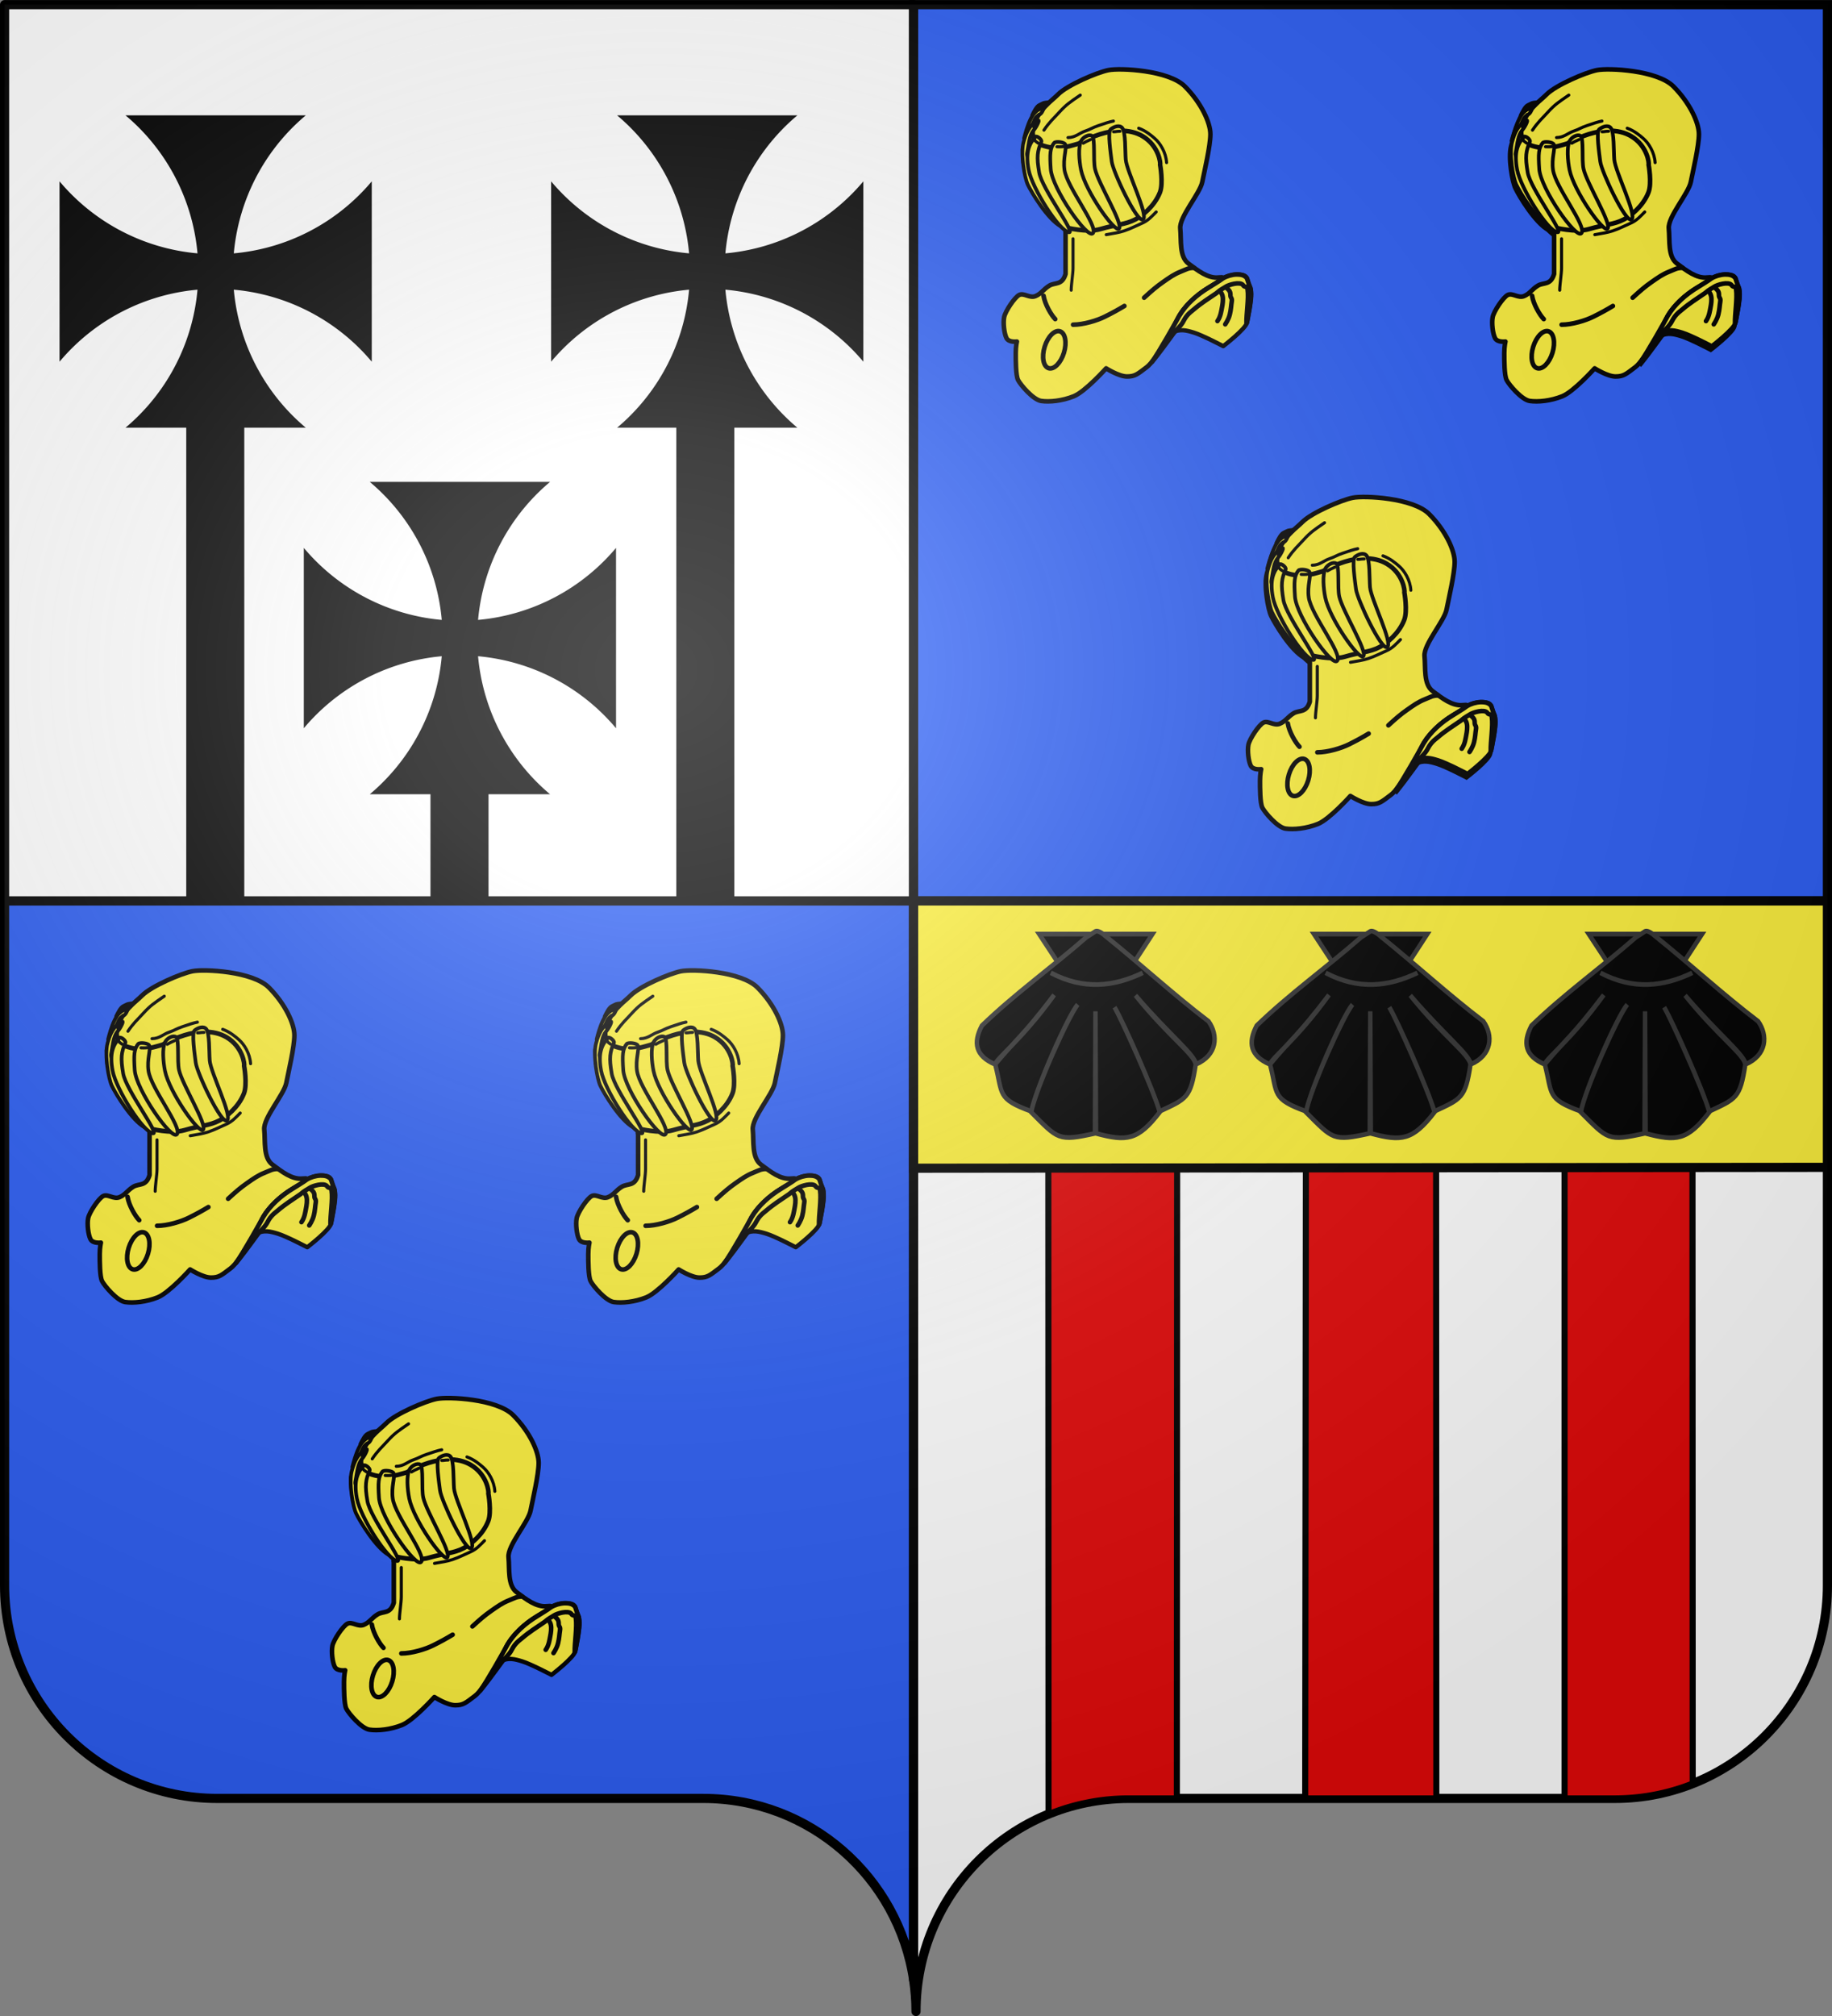 <svg xmlns="http://www.w3.org/2000/svg" xmlns:xlink="http://www.w3.org/1999/xlink" width="600" height="660" version="1.0"><rect width="100%" height="100%" fill="#808080" stroke="none"/><desc>Flag of Canton of Valais (Wallis)</desc><defs><radialGradient xlink:href="#a" id="f" cx="285.186" cy="200.448" r="300" fx="285.186" fy="200.448" gradientTransform="matrix(1.551 0 0 1.35 -227.894 -51.263)" gradientUnits="userSpaceOnUse"/><linearGradient id="a"><stop offset="0" style="stop-color:white;stop-opacity:.314"/><stop offset=".19" style="stop-color:white;stop-opacity:.251"/><stop offset=".6" style="stop-color:#6b6b6b;stop-opacity:.125"/><stop offset="1" style="stop-color:black;stop-opacity:.125"/></linearGradient></defs><g style="display:inline"><path d="M1.5 294.927v224.094c0 38.504 31.21 69.75 69.656 69.75h159.188c34.928 0 63.868 25.784 68.875 59.375V294.927Z" style="fill:#2b5df2;fill-opacity:1;fill-rule:nonzero;stroke:#000;stroke-width:3;stroke-linecap:round;stroke-linejoin:round;stroke-miterlimit:4;stroke-dashoffset:0;stroke-opacity:1"/><path d="M299.219 294.927v353.22c.504 3.383.781 6.85.781 10.374 0-38.504 31.21-69.75 69.656-69.75h159.188c38.447 0 69.656-31.246 69.656-69.75V294.927Z" style="fill:#fff;fill-opacity:1;fill-rule:nonzero;stroke:#000;stroke-width:3;stroke-linecap:round;stroke-linejoin:round;stroke-miterlimit:4;stroke-dasharray:none;stroke-dashoffset:0;stroke-opacity:1"/><path d="M1.5 1.521v293.406h297.719V1.521Z" style="fill:#fff;fill-opacity:1;fill-rule:nonzero;stroke:#000;stroke-width:3;stroke-linecap:round;stroke-linejoin:round;stroke-miterlimit:4;stroke-dashoffset:0;stroke-opacity:1"/><path d="M299.219 1.521v293.406H598.5V1.521Z" style="fill:#2b5df2;fill-rule:evenodd;stroke:#000;stroke-width:3;stroke-linecap:butt;stroke-linejoin:miter;stroke-opacity:1"/><path d="m343.313 294.927.094 299a69.2 69.2 0 0 1 26.25-5.156h15.781l.125-293.844zm84.469 0-.313 293.844h42.938l-.094-293.844Zm84.625 0v293.844h16.437a69.3 69.3 0 0 0 25.531-4.875l-.093-288.969z" style="fill:#e20909;fill-opacity:1;fill-rule:nonzero;stroke:#000;stroke-width:2;stroke-linecap:round;stroke-linejoin:round;stroke-miterlimit:4;stroke-dasharray:none;stroke-dashoffset:0;stroke-opacity:1"/></g><g style="display:inline"><path id="e" d="M82.178 123.796v166.51h-19.01v-166.51Z" style="display:inline;fill:#000;fill-opacity:1;fill-rule:evenodd;stroke:#000;stroke-width:0;stroke-linecap:butt;stroke-linejoin:miter;stroke-miterlimit:4;stroke-dasharray:none;stroke-opacity:1" transform="translate(-2.173 3.72)"/><g transform="translate(-1.139 -7.195)"><g style="display:inline;fill:#fcef3c;stroke:#000;stroke-width:12.533;stroke-linecap:round;stroke-linejoin:round;stroke-miterlimit:4;stroke-dasharray:none;stroke-opacity:1"><g id="b" style="display:inline;fill:#fcef3c;stroke:#000;stroke-width:3.216;stroke-linecap:round;stroke-linejoin:round;stroke-miterlimit:4;stroke-dasharray:none;stroke-opacity:1"><path d="M76.516 109.515c10.34 2.068 18.612 2.068 22.059 2.068 3.446 0 11.718-1.379 17.922-3.447s13.787-1.379 18.612-6.204c4.826-4.825 11.72-8.961 13.787-14.476s2.757-6.204 3.447-11.03-.69-19.3-2.068-25.505-8.272-16.544-13.787-18.612-14.476-3.446-18.612-3.446-13.787 3.446-19.301 5.514c-5.515 2.068-8.272 4.826-11.03 6.204s-4.136 2.758-7.582 2.758c-3.447 0-11.719 0-15.855-2.758s-6.893-1.378-7.583-6.893c-.689-5.515-1.378-6.204 0-9.65 1.379-3.447 3.447-6.205 5.515-8.962" style="display:inline;opacity:1;fill:#fcef3c;fill-rule:evenodd;stroke:#000;stroke-width:3.216;stroke-linecap:round;stroke-linejoin:round;stroke-miterlimit:4;stroke-dasharray:none;stroke-opacity:1" transform="matrix(.436 0 0 .436 316.69 35.49)"/><g style="fill:#fcef3c;stroke:#000;stroke-width:3.216;stroke-linecap:round;stroke-linejoin:round;stroke-miterlimit:4;stroke-dasharray:none;stroke-opacity:1" transform="matrix(.436 0 0 .436 329.002 41.795)"><path d="m38.237 8.184-15.11 7.798-4.387 8.287-2.437 8.286.487 10.236 9.262 19.985 10.236 17.06 20.472 21.447 65.316-5.362s7.799-42.894 7.311-46.306C128.9 46.203 100.63.385 100.63.385L58.222 7.209Z" style="display:inline;fill:#fcef3c;fill-rule:evenodd;stroke:#000;stroke-width:3.216;stroke-linecap:round;stroke-linejoin:round;stroke-miterlimit:4;stroke-dasharray:none;stroke-opacity:1"/><path d="M48.44 108.005v-16.62s16.156 4.258 26.28 1.25c11.502-3.418 18.567-3.232 26.305-7.31 4.826-2.544 14.257-9.76 18.32-20.253 2.654-6.855.097-20.816.097-20.816.5-.734-.774-14.084-13.25-21.41-8.587-5.042-24.086-7.448-48.007 5.638-8.14 2.303-17.824 5.964-30.779-.164-6.913-8.036-2.131-11.69-1.04-18.27C31.372.48 38.12-3.748 42.821-8.468c6.922-6.95 29.118-16.487 37.822-18.237 8.703-1.75 45.258 0 57.443 12.247s19.147 27.116 19.147 35.864-4.352 27.116-6.092 35.863c-1.741 8.748-17.407 26.242-16.537 34.99.87 8.747-.87 20.993 6.093 26.242 6.962 5.248 14.795 11.371 22.629 10.496 7.833-.874.87 2.625-7.834 7.873s-18.277 13.996-22.629 22.743c-4.351 8.747-16.536 31.49-23.499 36.739s-8.703 6.997-14.796 6.997c-6.092 0-15.666-6.123-15.666-6.123s-15.666 17.495-24.37 20.994c-8.703 3.499-18.277 4.373-24.37 3.499-6.092-.875-15.665-12.246-17.406-15.745-1.74-3.5-1.74-14.87-1.74-20.12 0-5.248.87-8.746.87-8.746s-6.093.874-7.833-2.625-2.611-11.371-1.741-15.745 7.833-14.87 11.314-16.62c3.482-1.75 7.833 2.624 12.185.875s6.093-5.248 10.444-7.873 9.574 0 12.185-8.747z" style="opacity:1;fill:#fcef3c;fill-opacity:1;fill-rule:evenodd;stroke:#000;stroke-width:3.444;stroke-linecap:round;stroke-linejoin:round;stroke-miterlimit:4;stroke-dasharray:none;stroke-opacity:1"/><path d="M91.032 16.715c2.623 3.239 2.083 16.887 2.61 23.739.69 8.961 17.476 42.171 12.921 44.975C102.157 88.14 84.065 49.556 83.126 42c-.797-6.406-3.188-22.386-.834-24.265 2.694-2.15 6.783-3.437 8.74-1.02M68.305 22.7c2.578 1.928.743 17.902 2.245 24.731 2.388 10.864 21.363 41.27 18.09 44.89-3.067 3.394-25.385-28.275-28.607-44.116-1.45-7.128-2.118-17.026-.057-21.453 1.545-3.32 6.282-5.584 8.329-4.053M39.87 27.928c1.092-1.365 7.702-.666 8.349 1.19 1.238 3.555-1.86 10.138-.586 19.087 1.876 13.172 25.532 42.233 21.361 47.564-3.834 4.9-30.697-33.426-31.71-48.254-.775-11.375-.493-15.738 2.586-19.587M31.77 2.536C23.515.82 19.113 17.33 17.294 24.422c8.72-11.921 6.189-14.001 11.202-17.75 0 0 1.896 0 3.274-4.136" style="fill:#fcef3c;fill-rule:evenodd;stroke:#000;stroke-width:2.755;stroke-linecap:round;stroke-linejoin:round;stroke-miterlimit:4;stroke-dasharray:none;stroke-opacity:1"/><path d="M35.906-2.634c-4.825.517-3.31.335-7.065 2.068C26.6.468 24.877 4.087 23.326 7.19c4.636-5.292 7.932-5.937 9.995-6.893 1.25-.733 1.896-1.551 2.585-2.93" style="fill:#fcef3c;fill-rule:evenodd;stroke:#000;stroke-width:2.755;stroke-linecap:round;stroke-linejoin:round;stroke-miterlimit:4;stroke-dasharray:none;stroke-opacity:1"/><path d="M27.979 11.166c-6.393 3.056-9.113 8.637-11.157 16.444-2.317 8.85.89 26.702 3.23 31.624 3.004 6.321 14.906 25.905 24.687 31.354 2.923 1.63-26.13-49.933-25.268-54.586 1.637-8.833 1.75-13.566 5.097-17.727 1.85-1.862 4.69-7.72 3.41-7.11" style="display:inline;fill:#fcef3c;fill-rule:evenodd;stroke:#000;stroke-width:2.755;stroke-linecap:round;stroke-linejoin:round;stroke-miterlimit:4;stroke-dasharray:none;stroke-opacity:1"/><path d="M25.798 23.35c.981-1.111 5.11 2.184 4.483 3.655-3.012 7.079-3.72 11.166-1.672 23.125C30.73 62.514 56.161 95.58 51.072 95.08c-7.295-.72-27.76-33.07-30.39-46.994-2.521-13.348.5-19.506 5.116-24.736" style="display:inline;fill:#fcef3c;fill-rule:evenodd;stroke:#000;stroke-width:2.755;stroke-linecap:round;stroke-linejoin:round;stroke-miterlimit:4;stroke-dasharray:none;stroke-opacity:1"/><path d="M54.044 99.937v22.059c0 4.136-1.379 12.408-1.379 16.544" style="fill:none;fill-rule:evenodd;stroke:#000;stroke-width:2.296;stroke-linecap:round;stroke-linejoin:round;stroke-miterlimit:4;stroke-dasharray:none;stroke-opacity:1"/><path d="M176.79 126.72c-5.673.199-9.906 2.813-9.906 2.813l-.25.063c-.624 1.217-5.515 3.88-11.156 7.281-8.704 5.248-18.274 14.003-22.625 22.75-1.282 2.575-3.288 6.396-5.594 10.594h1.719c5.514-2.758 10.329-1.525 15.843.174 6.588 2.03 22.063 10.17 22.063 10.17s17.217-13.113 17.906-17.938 4.851-21.36 2.094-26.875-.7-8.28-7.594-8.969c-.862-.086-1.69-.09-2.5-.062" style="fill:#fcef3c;fill-rule:evenodd;stroke:#000;stroke-width:3.216;stroke-linecap:round;stroke-linejoin:round;stroke-miterlimit:4;stroke-dasharray:none;stroke-opacity:1"/><path d="M176.79 126.72c-3.563.143-7.202 1.2-10.219 3-2.993 2.287-6.877 4.443-10.29 6.673-8.953 5.411-17.156 12.54-22.553 21.595-2.133 4.089-15.674 27.946-20.36 34.41 10.255-12.666 16.64-22.59 17.856-23.377 1.55-1.684 3.838-4.026 5.065-5.994 2.555-4.915 4.14-6.68 8.569-10.126 5.33-4.576 11.103-8.146 16.878-12.123 3.391-2.985 5.2-3.555 6.888-4.749 2.205-1.523 10.785-4.186 13.131-1.348 1.054 2.143 3.169.213 3.423 3.418 1 6.415-1.041 18.796-.83 25.242.379.811 1.78-8.618 2.083-9.591.852-5.466 2.038-11.102.953-16.615-1.084-2.495-1.888-5.097-2.746-7.677-2.241-2.646-5.163-2.707-7.848-2.737M31.9 142.715c.976 6.337 5.85 14.623 8.775 17.548M54.086 164.448c7.8 0 18.07-3.127 23.919-6.052s9.749-5.076 14.623-8M107.453 144.177c5.85-5.361 9.261-8.286 14.135-11.698s8.287-5.85 13.161-7.799 5.85-2.925 10.236-2.925" style="fill:#fcef3c;fill-rule:evenodd;stroke:#000;stroke-width:3.444;stroke-linecap:round;stroke-linejoin:round;stroke-miterlimit:4;stroke-dasharray:none;stroke-opacity:1"/><path d="M168.87 136.378c2.924 2.438 3.411 3.412 3.411 5.85s1.463 1.95.975 4.874c-.487 2.924-.487 5.85-1.462 9.749s-3.412 7.311-3.412 7.311M162.533 161.725c2.437-3.412 2.924-7.799 3.412-10.236.487-2.437.975-5.85.487-8.287-.487-2.437-1.848-3.798-1.848-3.798" style="fill:none;fill-rule:evenodd;stroke:#000;stroke-width:3.444;stroke-linecap:round;stroke-linejoin:round;stroke-miterlimit:4;stroke-dasharray:none;stroke-opacity:1"/><ellipse cx="-84.788" cy="64.708" rx="7.583" ry="14.476" style="opacity:1;fill:#fcef3c;fill-opacity:1;fill-rule:nonzero;stroke:#000;stroke-width:3.444;stroke-linecap:round;stroke-linejoin:round;stroke-miterlimit:4;stroke-dasharray:none;stroke-opacity:1" transform="rotate(16.994 -419.208 541.557)"/></g><path d="M70.202 45.294c2.838.146 4.59-.072 4.59-.072" style="fill:#fcef3c;fill-rule:evenodd;stroke:#000;stroke-width:2.296;stroke-linecap:butt;stroke-linejoin:round;stroke-miterlimit:4;stroke-dasharray:none;stroke-opacity:1" transform="matrix(.436 0 0 .436 316.69 35.49)"/><path d="M89.958 42.65c1.723-1.035 2.413-1.38 5.515-2.758" style="fill:none;fill-rule:evenodd;stroke:#000;stroke-width:2.296;stroke-linecap:butt;stroke-linejoin:round;stroke-miterlimit:4;stroke-dasharray:none;stroke-opacity:1" transform="matrix(.436 0 0 .436 316.69 35.49)"/><path d="M112.706 34.033c2.068 0 2.068-.345 4.825-.345M53.483 40.177c.525 1.073 1.197 1.38 2.576 2.413" style="fill:#fcef3c;fill-rule:evenodd;stroke:#000;stroke-width:2.296;stroke-linecap:butt;stroke-linejoin:round;stroke-miterlimit:4;stroke-dasharray:none;stroke-opacity:1" transform="matrix(.436 0 0 .436 316.69 35.49)"/><path d="M54.802 26.795c-.345 1.723-1.043 1.74-1.387 3.808" style="fill:#fcef3c;fill-rule:evenodd;stroke:#000;stroke-width:3.216;stroke-linecap:round;stroke-linejoin:round;stroke-miterlimit:4;stroke-dasharray:none;stroke-opacity:1" transform="matrix(.436 0 0 .436 316.69 35.49)"/><path d="M131.607 31.373c5.362 1.95 9.32 5.292 12.186 7.798 3.9 3.412 8.286 10.237 8.773 18.035M107.235 111.311c5.362-.974 9.261-1.462 13.648-2.924s9.262-3.9 13.648-5.85c4.387-1.949 7.312-5.361 10.236-8.286" style="fill:none;fill-rule:evenodd;stroke:#000;stroke-width:2.296;stroke-linecap:round;stroke-linejoin:round;stroke-miterlimit:4;stroke-dasharray:none;stroke-opacity:1" transform="matrix(.436 0 0 .436 316.69 35.49)"/><path d="M60.442 32.835c3.9-5.85 7.228-8.774 11.698-13.648 5.146-5.612 7.799-7.336 15.598-12.674M78.515 38.408c5.514 0 8.616-3.446 12.752-4.825s5.609-2.674 9.996-4.136c5.17-1.723 7.927-2.757 11.374-3.447" style="fill:#fcef3c;fill-rule:evenodd;stroke:#000;stroke-width:2.296;stroke-linecap:round;stroke-linejoin:round;stroke-miterlimit:4;stroke-dasharray:none;stroke-opacity:1" transform="matrix(.436 0 0 .436 316.69 35.49)"/></g></g><g style="display:inline;fill:#fcef3c;stroke:#000;stroke-width:12.533;stroke-miterlimit:4;stroke-dasharray:none;stroke-opacity:1"><g style="display:inline;fill:#fcef3c;stroke:#000;stroke-width:3.216;stroke-miterlimit:4;stroke-dasharray:none;stroke-opacity:1"><path d="M76.516 109.515c10.34 2.068 18.612 2.068 22.059 2.068 3.446 0 11.718-1.379 17.922-3.447s13.787-1.379 18.612-6.204c4.826-4.825 11.72-8.961 13.787-14.476s2.757-6.204 3.447-11.03-.69-19.3-2.068-25.505-8.272-16.544-13.787-18.612-14.476-3.446-18.612-3.446-13.787 3.446-19.301 5.514c-5.515 2.068-8.272 4.826-11.03 6.204s-4.136 2.758-7.582 2.758c-3.447 0-11.719 0-15.855-2.758s-6.893-1.378-7.583-6.893c-.689-5.515-1.378-6.204 0-9.65 1.379-3.447 3.447-6.205 5.515-8.962" style="display:inline;opacity:1;fill:#fcef3c;fill-rule:evenodd;stroke:#000;stroke-width:3.216;stroke-linecap:butt;stroke-linejoin:miter;stroke-miterlimit:4;stroke-dasharray:none;stroke-opacity:1" transform="matrix(.436 0 0 .436 476.352 36.696)"/><g style="fill:#fcef3c;stroke:#000;stroke-width:3.216;stroke-miterlimit:4;stroke-dasharray:none;stroke-opacity:1" transform="matrix(.436 0 0 .436 488.663 43.001)"><path d="m38.237 8.184-15.11 7.798-4.387 8.287-2.437 8.286.487 10.236 9.262 19.985 10.236 17.06 20.472 21.447 65.316-5.362s7.799-42.894 7.311-46.306C128.9 46.203 100.63.385 100.63.385L58.222 7.209Z" style="display:inline;fill:#fcef3c;fill-rule:evenodd;stroke:#000;stroke-width:3.216;stroke-linecap:butt;stroke-linejoin:miter;stroke-miterlimit:4;stroke-dasharray:none;stroke-opacity:1"/><path d="M91.032 16.715c2.623 3.239 2.083 16.887 2.61 23.739.69 8.961 17.476 42.171 12.921 44.975C102.157 88.14 84.065 49.556 83.126 42c-.797-6.406-3.188-22.386-.834-24.265 2.694-2.15 6.783-3.437 8.74-1.02zM68.305 22.7c2.578 1.928.743 17.902 2.245 24.731 2.388 10.864 21.363 41.27 18.09 44.89-3.067 3.394-25.385-28.275-28.607-44.116-1.45-7.128-2.118-17.026-.057-21.453 1.545-3.32 6.282-5.584 8.329-4.053zM39.87 27.928c1.092-1.365 7.702-.666 8.349 1.19 1.238 3.555-1.86 10.138-.586 19.087 1.876 13.172 25.532 42.233 21.361 47.564-3.834 4.9-30.697-33.426-31.71-48.254-.775-11.375-.493-15.738 2.586-19.587zM31.77 2.536C23.515.82 19.113 17.33 17.294 24.422c8.72-11.921 6.189-14.001 11.202-17.75 0 0 1.896 0 3.274-4.136z" style="fill:#fcef3c;fill-rule:evenodd;stroke:#000;stroke-width:3.216;stroke-linecap:butt;stroke-linejoin:miter;stroke-miterlimit:4;stroke-dasharray:none;stroke-opacity:1"/><path d="M35.906-2.634c-4.825.517-3.31.335-7.065 2.068C26.6.468 24.877 4.087 23.326 7.19c4.636-5.292 7.932-5.937 9.995-6.893 1.25-.733 1.896-1.551 2.585-2.93z" style="fill:#fcef3c;fill-rule:evenodd;stroke:#000;stroke-width:3.216;stroke-linecap:butt;stroke-linejoin:miter;stroke-miterlimit:4;stroke-dasharray:none;stroke-opacity:1"/><path d="M27.979 11.166c-6.393 3.056-9.113 8.637-11.157 16.444-2.317 8.85.89 26.702 3.23 31.624 3.004 6.321 14.906 25.905 24.687 31.354 2.923 1.63-26.13-49.933-25.268-54.586 1.637-8.833 1.75-13.566 5.097-17.727 1.85-1.862 4.69-7.72 3.41-7.11z" style="display:inline;fill:#fcef3c;fill-rule:evenodd;stroke:#000;stroke-width:3.216;stroke-linecap:butt;stroke-linejoin:miter;stroke-miterlimit:4;stroke-dasharray:none;stroke-opacity:1"/><path d="M25.798 23.35c.981-1.111 5.11 2.184 4.483 3.655-3.012 7.079-3.72 11.166-1.672 23.125C30.73 62.514 56.161 95.58 51.072 95.08c-7.295-.72-27.76-33.07-30.39-46.994-2.521-13.348.5-19.506 5.116-24.736Z" style="display:inline;fill:#fcef3c;fill-rule:evenodd;stroke:#000;stroke-width:3.216;stroke-linecap:butt;stroke-linejoin:miter;stroke-miterlimit:4;stroke-dasharray:none;stroke-opacity:1"/><path d="M51.76 97.147v22.059c0 4.136-1.378 12.408-1.378 16.544M176.79 126.72c-5.673.199-9.906 2.813-9.906 2.813l-.25.063c-.624 1.217-5.515 3.88-11.156 7.281-8.704 5.248-18.274 14.003-22.625 22.75-1.282 2.575-3.288 6.396-5.594 10.594h1.719c5.514-2.758 10.329-1.525 15.843.174 6.588 2.03 22.063 10.17 22.063 10.17s17.217-13.113 17.906-17.938 4.851-21.36 2.094-26.875-.7-8.28-7.594-8.969c-.862-.086-1.69-.09-2.5-.062z" style="fill:#fcef3c;fill-rule:evenodd;stroke:#000;stroke-width:3.216;stroke-linecap:butt;stroke-linejoin:miter;stroke-miterlimit:4;stroke-dasharray:none;stroke-opacity:1"/><path d="M176.79 126.72c-3.563.143-7.202 1.2-10.219 3-2.993 2.287-6.877 4.443-10.29 6.673-8.953 5.411-17.156 12.54-22.553 21.595-2.133 4.089-15.674 27.946-20.36 34.41 10.255-12.666 16.64-22.59 17.856-23.377 1.55-1.684 2.403-4.026 3.63-5.994 2.555-4.915 5.575-9.728 10.004-13.175 5.33-4.576 11.103-8.595 16.878-12.571 3.391-2.985 5.2-3.555 6.888-4.75 2.205-1.523 10.785-4.185 13.131-1.347 1.054 2.143 3.169 3.71 3.423 6.915 1 6.415.107 12.914.318 19.359.379.812.631-2.735.935-3.708.852-5.466 2.038-11.102.953-16.615-1.084-2.495-1.888-5.097-2.746-7.677-2.241-2.646-5.163-2.707-7.848-2.737zM31.9 142.715c.976 6.337 5.85 14.623 8.775 17.548M54.086 164.448c7.8 0 18.07-3.127 23.919-6.052s9.749-5.076 14.623-8M107.453 144.177c5.85-5.361 9.261-8.286 14.135-11.698s8.287-5.85 13.161-7.799 5.85-2.925 10.236-2.925" style="fill:#fcef3c;fill-rule:evenodd;stroke:#000;stroke-width:3.216;stroke-linecap:butt;stroke-linejoin:miter;stroke-miterlimit:4;stroke-dasharray:none;stroke-opacity:1"/><path d="M168.87 136.378c2.924 2.438 3.411 3.412 3.411 5.85s1.463 1.95.975 4.874c-.487 2.924-.487 5.85-1.462 9.749s-3.412 7.311-3.412 7.311M162.533 161.725c2.437-3.412 2.924-7.799 3.412-10.236.487-2.437.975-5.85.487-8.287-.487-2.437-2.924-4.874-2.924-4.874" style="fill:#fcef3c;fill-rule:evenodd;stroke:#000;stroke-width:3.216;stroke-linecap:butt;stroke-linejoin:miter;stroke-miterlimit:4;stroke-dasharray:none;stroke-opacity:1"/><ellipse cx="-84.788" cy="64.708" rx="7.583" ry="14.476" style="opacity:1;fill:#fcef3c;fill-opacity:1;fill-rule:nonzero;stroke:#000;stroke-width:3.216;stroke-miterlimit:4;stroke-dasharray:none;stroke-opacity:1" transform="rotate(16.994 -419.208 541.557)"/></g><path d="M68.933 44.533c5.17 1.034 5.86.689 5.86.689M89.958 42.65c1.723-1.035 2.413-1.38 5.515-2.758M112.706 34.033c2.068 0 2.068-.345 4.825-.345M53.483 40.177c.525 1.073 1.197 1.38 2.576 2.413M54.802 26.795c-.345 1.723-1.043 1.74-1.387 3.808M131.607 31.373c5.362 1.95 9.32 5.292 12.186 7.798 3.9 3.412 8.286 10.237 8.773 18.035M107.235 111.311c5.362-.974 9.261-1.462 13.648-2.924s9.262-3.9 13.648-5.85c4.387-1.949 7.312-5.361 10.236-8.286M60.442 32.835c3.9-5.85 7.228-8.774 11.698-13.648 5.146-5.612 7.799-7.336 15.598-12.674M78.515 40.818c5.514 0 8.616-3.447 12.752-4.826s5.609-2.673 9.996-4.136c5.17-1.723 7.927-2.757 11.374-3.446" style="fill:#fcef3c;fill-rule:evenodd;stroke:#000;stroke-width:3.216;stroke-linecap:butt;stroke-linejoin:miter;stroke-miterlimit:4;stroke-dasharray:none;stroke-opacity:1" transform="matrix(.436 0 0 .436 476.352 36.696)"/></g></g><g style="display:inline;fill:#fcef3c;stroke:#000;stroke-width:12.533;stroke-miterlimit:4;stroke-dasharray:none;stroke-opacity:1"><g style="display:inline;fill:#fcef3c;stroke:#000;stroke-width:3.216;stroke-miterlimit:4;stroke-dasharray:none;stroke-opacity:1"><path d="M76.516 109.515c10.34 2.068 18.612 2.068 22.059 2.068 3.446 0 11.718-1.379 17.922-3.447s13.787-1.379 18.612-6.204c4.826-4.825 11.72-8.961 13.787-14.476s2.757-6.204 3.447-11.03-.69-19.3-2.068-25.505-8.272-16.544-13.787-18.612-14.476-3.446-18.612-3.446-13.787 3.446-19.301 5.514c-5.515 2.068-8.272 4.826-11.03 6.204s-4.136 2.758-7.582 2.758c-3.447 0-11.719 0-15.855-2.758s-6.893-1.378-7.583-6.893c-.689-5.515-1.378-6.204 0-9.65 1.379-3.447 3.447-6.205 5.515-8.962" style="display:inline;opacity:1;fill:#fcef3c;fill-rule:evenodd;stroke:#000;stroke-width:3.216;stroke-linecap:butt;stroke-linejoin:miter;stroke-miterlimit:4;stroke-dasharray:none;stroke-opacity:1" transform="matrix(.436 0 0 .436 396.352 176.696)"/><g style="fill:#fcef3c;stroke:#000;stroke-width:3.216;stroke-miterlimit:4;stroke-dasharray:none;stroke-opacity:1" transform="matrix(.436 0 0 .436 408.663 183.001)"><path d="m38.237 8.184-15.11 7.798-4.387 8.287-2.437 8.286.487 10.236 9.262 19.985 10.236 17.06 20.472 21.447 65.316-5.362s7.799-42.894 7.311-46.306C128.9 46.203 100.63.385 100.63.385L58.222 7.209Z" style="display:inline;fill:#fcef3c;fill-rule:evenodd;stroke:#000;stroke-width:3.216;stroke-linecap:butt;stroke-linejoin:miter;stroke-miterlimit:4;stroke-dasharray:none;stroke-opacity:1"/><path d="M91.032 16.715c2.623 3.239 2.083 16.887 2.61 23.739.69 8.961 17.476 42.171 12.921 44.975C102.157 88.14 84.065 49.556 83.126 42c-.797-6.406-3.188-22.386-.834-24.265 2.694-2.15 6.783-3.437 8.74-1.02zM68.305 22.7c2.578 1.928.743 17.902 2.245 24.731 2.388 10.864 21.363 41.27 18.09 44.89-3.067 3.394-25.385-28.275-28.607-44.116-1.45-7.128-2.118-17.026-.057-21.453 1.545-3.32 6.282-5.584 8.329-4.053zM39.87 27.928c1.092-1.365 7.702-.666 8.349 1.19 1.238 3.555-1.86 10.138-.586 19.087 1.876 13.172 25.532 42.233 21.361 47.564-3.834 4.9-30.697-33.426-31.71-48.254-.775-11.375-.493-15.738 2.586-19.587zM31.77 2.536C23.515.82 19.113 17.33 17.294 24.422c8.72-11.921 6.189-14.001 11.202-17.75 0 0 1.896 0 3.274-4.136z" style="fill:#fcef3c;fill-rule:evenodd;stroke:#000;stroke-width:3.216;stroke-linecap:butt;stroke-linejoin:miter;stroke-miterlimit:4;stroke-dasharray:none;stroke-opacity:1"/><path d="M35.906-2.634c-4.825.517-3.31.335-7.065 2.068C26.6.468 24.877 4.087 23.326 7.19c4.636-5.292 7.932-5.937 9.995-6.893 1.25-.733 1.896-1.551 2.585-2.93z" style="fill:#fcef3c;fill-rule:evenodd;stroke:#000;stroke-width:3.216;stroke-linecap:butt;stroke-linejoin:miter;stroke-miterlimit:4;stroke-dasharray:none;stroke-opacity:1"/><path d="M27.979 11.166c-6.393 3.056-9.113 8.637-11.157 16.444-2.317 8.85.89 26.702 3.23 31.624 3.004 6.321 14.906 25.905 24.687 31.354 2.923 1.63-26.13-49.933-25.268-54.586 1.637-8.833 1.75-13.566 5.097-17.727 1.85-1.862 4.69-7.72 3.41-7.11z" style="display:inline;fill:#fcef3c;fill-rule:evenodd;stroke:#000;stroke-width:3.216;stroke-linecap:butt;stroke-linejoin:miter;stroke-miterlimit:4;stroke-dasharray:none;stroke-opacity:1"/><path d="M25.798 23.35c.981-1.111 5.11 2.184 4.483 3.655-3.012 7.079-3.72 11.166-1.672 23.125C30.73 62.514 56.161 95.58 51.072 95.08c-7.295-.72-27.76-33.07-30.39-46.994-2.521-13.348.5-19.506 5.116-24.736Z" style="display:inline;fill:#fcef3c;fill-rule:evenodd;stroke:#000;stroke-width:3.216;stroke-linecap:butt;stroke-linejoin:miter;stroke-miterlimit:4;stroke-dasharray:none;stroke-opacity:1"/><path d="M51.76 97.147v22.059c0 4.136-1.378 12.408-1.378 16.544M176.79 126.72c-5.673.199-9.906 2.813-9.906 2.813l-.25.063c-.624 1.217-5.515 3.88-11.156 7.281-8.704 5.248-18.274 14.003-22.625 22.75-1.282 2.575-3.288 6.396-5.594 10.594h1.719c5.514-2.758 10.329-1.525 15.843.174 6.588 2.03 22.063 10.17 22.063 10.17s17.217-13.113 17.906-17.938 4.851-21.36 2.094-26.875-.7-8.28-7.594-8.969c-.862-.086-1.69-.09-2.5-.062z" style="fill:#fcef3c;fill-rule:evenodd;stroke:#000;stroke-width:3.216;stroke-linecap:butt;stroke-linejoin:miter;stroke-miterlimit:4;stroke-dasharray:none;stroke-opacity:1"/><path d="M176.79 126.72c-3.563.143-7.202 1.2-10.219 3-2.993 2.287-6.877 4.443-10.29 6.673-8.953 5.411-17.156 12.54-22.553 21.595-2.133 4.089-15.674 27.946-20.36 34.41 10.255-12.666 16.64-22.59 17.856-23.377 1.55-1.684 2.403-4.026 3.63-5.994 2.555-4.915 5.575-9.728 10.004-13.175 5.33-4.576 11.103-8.595 16.878-12.571 3.391-2.985 5.2-3.555 6.888-4.75 2.205-1.523 10.785-4.185 13.131-1.347 1.054 2.143 3.169 3.71 3.423 6.915 1 6.415.107 12.914.318 19.359.379.812.631-2.735.935-3.708.852-5.466 2.038-11.102.953-16.615-1.084-2.495-1.888-5.097-2.746-7.677-2.241-2.646-5.163-2.707-7.848-2.737zM31.9 142.715c.976 6.337 5.85 14.623 8.775 17.548M54.086 164.448c7.8 0 18.07-3.127 23.919-6.052s9.749-5.076 14.623-8M107.453 144.177c5.85-5.361 9.261-8.286 14.135-11.698s8.287-5.85 13.161-7.799 5.85-2.925 10.236-2.925" style="fill:#fcef3c;fill-rule:evenodd;stroke:#000;stroke-width:3.216;stroke-linecap:butt;stroke-linejoin:miter;stroke-miterlimit:4;stroke-dasharray:none;stroke-opacity:1"/><path d="M168.87 136.378c2.924 2.438 3.411 3.412 3.411 5.85s1.463 1.95.975 4.874c-.487 2.924-.487 5.85-1.462 9.749s-3.412 7.311-3.412 7.311M162.533 161.725c2.437-3.412 2.924-7.799 3.412-10.236.487-2.437.975-5.85.487-8.287-.487-2.437-2.924-4.874-2.924-4.874" style="fill:#fcef3c;fill-rule:evenodd;stroke:#000;stroke-width:3.216;stroke-linecap:butt;stroke-linejoin:miter;stroke-miterlimit:4;stroke-dasharray:none;stroke-opacity:1"/><ellipse cx="-84.788" cy="64.708" rx="7.583" ry="14.476" style="opacity:1;fill:#fcef3c;fill-opacity:1;fill-rule:nonzero;stroke:#000;stroke-width:3.216;stroke-miterlimit:4;stroke-dasharray:none;stroke-opacity:1" transform="rotate(16.994 -419.208 541.557)"/></g><path d="M68.933 44.533c5.17 1.034 5.86.689 5.86.689M89.958 42.65c1.723-1.035 2.413-1.38 5.515-2.758M112.706 34.033c2.068 0 2.068-.345 4.825-.345M53.483 40.177c.525 1.073 1.197 1.38 2.576 2.413M54.802 26.795c-.345 1.723-1.043 1.74-1.387 3.808M131.607 31.373c5.362 1.95 9.32 5.292 12.186 7.798 3.9 3.412 8.286 10.237 8.773 18.035M107.235 111.311c5.362-.974 9.261-1.462 13.648-2.924s9.262-3.9 13.648-5.85c4.387-1.949 7.312-5.361 10.236-8.286M60.442 32.835c3.9-5.85 7.228-8.774 11.698-13.648 5.146-5.612 7.799-7.336 15.598-12.674M78.515 40.818c5.514 0 8.616-3.447 12.752-4.826s5.609-2.673 9.996-4.136c5.17-1.723 7.927-2.757 11.374-3.446" style="fill:#fcef3c;fill-rule:evenodd;stroke:#000;stroke-width:3.216;stroke-linecap:butt;stroke-linejoin:miter;stroke-miterlimit:4;stroke-dasharray:none;stroke-opacity:1" transform="matrix(.436 0 0 .436 396.352 176.696)"/></g></g><use xlink:href="#b" width="100%" height="100%" transform="translate(80 140)"/><use xlink:href="#b" width="100%" height="100%" transform="translate(160)"/><use xlink:href="#b" width="100%" height="100%" transform="translate(-300 295)"/><use xlink:href="#b" id="c" width="100%" height="100%" x="0" y="0" transform="translate(-140 295)"/><use xlink:href="#c" width="100%" height="100%" transform="translate(-80 140)"/></g><path d="M299.219 294.95v87.5l299.28-.283v-87.218z" style="display:inline;fill:#fcef3c;fill-opacity:1;fill-rule:evenodd;stroke:#000;stroke-width:3;stroke-linecap:butt;stroke-linejoin:miter;stroke-miterlimit:4;stroke-dasharray:none;stroke-opacity:1"/><g style="display:inline;fill:#000;stroke:#313131;stroke-width:1.5;stroke-opacity:1"><g style="fill:#000;stroke:#313131;stroke-width:2.297;stroke-opacity:1"><g style="opacity:1;fill:#000;stroke:#313131;stroke-width:2.297;stroke-opacity:1"><g style="display:inline;fill:#000;fill-opacity:1;stroke:#313131;stroke-width:3.123;stroke-miterlimit:4;stroke-dasharray:none;stroke-opacity:1"><path d="m160.088 143.24 39.926 57.312 39.536-57.313h-40.384z" style="fill:#000;fill-opacity:1;fill-rule:evenodd;stroke:#313131;stroke-width:3.123;stroke-linecap:butt;stroke-linejoin:miter;stroke-miterlimit:4;stroke-dasharray:none;stroke-opacity:1" transform="matrix(.467 0 0 .494 265.576 235.04)"/><path d="M193.205 145.317c-24.415 20.16-49.988 37.34-73.277 58.592-6.371 11.439-4.51 20.095 9.277 25.69 14.759-16.923 18.768-17.905 41.384-46.036-22.423 29.559-41.451 42.844-41.29 46.098 5.38 19.66.987 22.705 25.28 31.063 2.902-14.41 25.627-63.19 32.519-70.814-6.737 8.182-29.757 56.596-32.581 71.376 18.946 17.92 18.758 19.452 44.688 14.031l.375-80.91.375 80.91c21.424 5.42 29.314 4.79 44.656-14.03-3.592-13.246-25.626-59.965-31.649-69.575 4.754 7.79 26.431 52.995 31.618 69.012 18.887-8.358 21.702-8.7 25.28-31.063-1.023-6.998-18.882-18.38-42.222-45.815 23.119 25.667 42.651 40.11 42.317 45.753 15.186-6.163 15.882-19.27 8.924-28.525-25.179-18.144-47.189-37.48-72.369-56.59 0 0-4.642-4.098-6.93-3.042z" style="fill:#000;fill-opacity:1;fill-rule:evenodd;stroke:#313131;stroke-width:3.123;stroke-linecap:butt;stroke-linejoin:miter;stroke-miterlimit:4;stroke-dasharray:none;stroke-opacity:1" transform="matrix(.467 0 0 .494 265.576 235.04)"/><path d="M168.248 168.921c23.134 11.519 44.287 9.173 64.465 0" style="fill:#000;fill-opacity:1;fill-rule:evenodd;stroke:#313131;stroke-width:3.123;stroke-linecap:butt;stroke-linejoin:miter;stroke-miterlimit:4;stroke-dasharray:none;stroke-opacity:1" transform="matrix(.467 0 0 .494 265.576 235.04)"/></g></g></g><g style="display:inline;fill:#000;stroke:#313131;stroke-width:2.297;stroke-opacity:1"><g style="opacity:1;fill:#000;stroke:#313131;stroke-width:2.297;stroke-opacity:1"><g style="display:inline;fill:#000;fill-opacity:1;stroke:#313131;stroke-width:3.123;stroke-miterlimit:4;stroke-dasharray:none;stroke-opacity:1"><path d="m160.088 143.24 39.926 57.312 39.536-57.313h-40.384z" style="fill:#000;fill-opacity:1;fill-rule:evenodd;stroke:#313131;stroke-width:3.123;stroke-linecap:butt;stroke-linejoin:miter;stroke-miterlimit:4;stroke-dasharray:none;stroke-opacity:1" transform="matrix(.467 0 0 .494 355.576 235.04)"/><path d="M193.205 145.317c-24.415 20.16-49.988 37.34-73.277 58.592-6.371 11.439-4.51 20.095 9.277 25.69 14.759-16.923 18.768-17.905 41.384-46.036-22.423 29.559-41.451 42.844-41.29 46.098 5.38 19.66.987 22.705 25.28 31.063 2.902-14.41 25.627-63.19 32.519-70.814-6.737 8.182-29.757 56.596-32.581 71.376 18.946 17.92 18.758 19.452 44.688 14.031l.375-80.91.375 80.91c21.424 5.42 29.314 4.79 44.656-14.03-3.592-13.246-25.626-59.965-31.649-69.575 4.754 7.79 26.431 52.995 31.618 69.012 18.887-8.358 21.702-8.7 25.28-31.063-1.023-6.998-18.882-18.38-42.222-45.815 23.119 25.667 42.651 40.11 42.317 45.753 15.186-6.163 15.882-19.27 8.924-28.525-25.179-18.144-47.189-37.48-72.369-56.59 0 0-4.642-4.098-6.93-3.042z" style="fill:#000;fill-opacity:1;fill-rule:evenodd;stroke:#313131;stroke-width:3.123;stroke-linecap:butt;stroke-linejoin:miter;stroke-miterlimit:4;stroke-dasharray:none;stroke-opacity:1" transform="matrix(.467 0 0 .494 355.576 235.04)"/><path d="M168.248 168.921c23.134 11.519 44.287 9.173 64.465 0" style="fill:#000;fill-opacity:1;fill-rule:evenodd;stroke:#313131;stroke-width:3.123;stroke-linecap:butt;stroke-linejoin:miter;stroke-miterlimit:4;stroke-dasharray:none;stroke-opacity:1" transform="matrix(.467 0 0 .494 355.576 235.04)"/></g></g></g><g style="display:inline;fill:#000;stroke:#313131;stroke-width:2.297;stroke-opacity:1"><g style="opacity:1;fill:#000;stroke:#313131;stroke-width:2.297;stroke-opacity:1"><g style="display:inline;fill:#000;fill-opacity:1;stroke:#313131;stroke-width:3.123;stroke-miterlimit:4;stroke-dasharray:none;stroke-opacity:1"><path d="m160.088 143.24 39.926 57.312 39.536-57.313h-40.384z" style="fill:#000;fill-opacity:1;fill-rule:evenodd;stroke:#313131;stroke-width:3.123;stroke-linecap:butt;stroke-linejoin:miter;stroke-miterlimit:4;stroke-dasharray:none;stroke-opacity:1" transform="matrix(.467 0 0 .494 445.576 235.04)"/><path d="M193.205 145.317c-24.415 20.16-49.988 37.34-73.277 58.592-6.371 11.439-4.51 20.095 9.277 25.69 14.759-16.923 18.768-17.905 41.384-46.036-22.423 29.559-41.451 42.844-41.29 46.098 5.38 19.66.987 22.705 25.28 31.063 2.902-14.41 25.627-63.19 32.519-70.814-6.737 8.182-29.757 56.596-32.581 71.376 18.946 17.92 18.758 19.452 44.688 14.031l.375-80.91.375 80.91c21.424 5.42 29.314 4.79 44.656-14.03-3.592-13.246-25.626-59.965-31.649-69.575 4.754 7.79 26.431 52.995 31.618 69.012 18.887-8.358 21.702-8.7 25.28-31.063-1.023-6.998-18.882-18.38-42.222-45.815 23.119 25.667 42.651 40.11 42.317 45.753 15.186-6.163 15.882-19.27 8.924-28.525-25.179-18.144-47.189-37.48-72.369-56.59 0 0-4.642-4.098-6.93-3.042z" style="fill:#000;fill-opacity:1;fill-rule:evenodd;stroke:#313131;stroke-width:3.123;stroke-linecap:butt;stroke-linejoin:miter;stroke-miterlimit:4;stroke-dasharray:none;stroke-opacity:1" transform="matrix(.467 0 0 .494 445.576 235.04)"/><path d="M168.248 168.921c23.134 11.519 44.287 9.173 64.465 0" style="fill:#000;fill-opacity:1;fill-rule:evenodd;stroke:#313131;stroke-width:3.123;stroke-linecap:butt;stroke-linejoin:miter;stroke-miterlimit:4;stroke-dasharray:none;stroke-opacity:1" transform="matrix(.467 0 0 .494 445.576 235.04)"/></g></g></g></g><path id="d" d="M19.5 59.37a66.743 66.743 0 0 0 102.257 0v59.045a66.743 66.743 0 0 0-102.257 0zm80.65-21.606a66.743 66.743 0 0 0 0 102.257H41.107a66.743 66.743 0 0 0 0-102.257z" style="stroke:#000;stroke-width:0;stroke-miterlimit:4;stroke-dasharray:none;stroke-opacity:1"/><use xlink:href="#d" width="100%" height="100%" transform="translate(161)"/><use xlink:href="#d" width="100%" height="100%" transform="translate(80 120)"/><use xlink:href="#e" width="100%" height="100%" transform="translate(160.5)"/><use xlink:href="#e" width="100%" height="100%" transform="matrix(1 0 0 .245 79.991 222.752)"/></g><g style="display:inline"><path d="M1.5 1.5V518.99c0 38.505 31.203 69.755 69.65 69.755h159.2c38.447 0 69.65 31.25 69.65 69.754 0-38.504 31.203-69.754 69.65-69.754h159.2c38.447 0 69.65-31.25 69.65-69.755V1.5Z" style="fill:url(#f);fill-opacity:1;fill-rule:evenodd;stroke:none;stroke-width:3;stroke-linecap:butt;stroke-linejoin:miter;stroke-miterlimit:4;stroke-dasharray:none;stroke-opacity:1"/></g></svg>